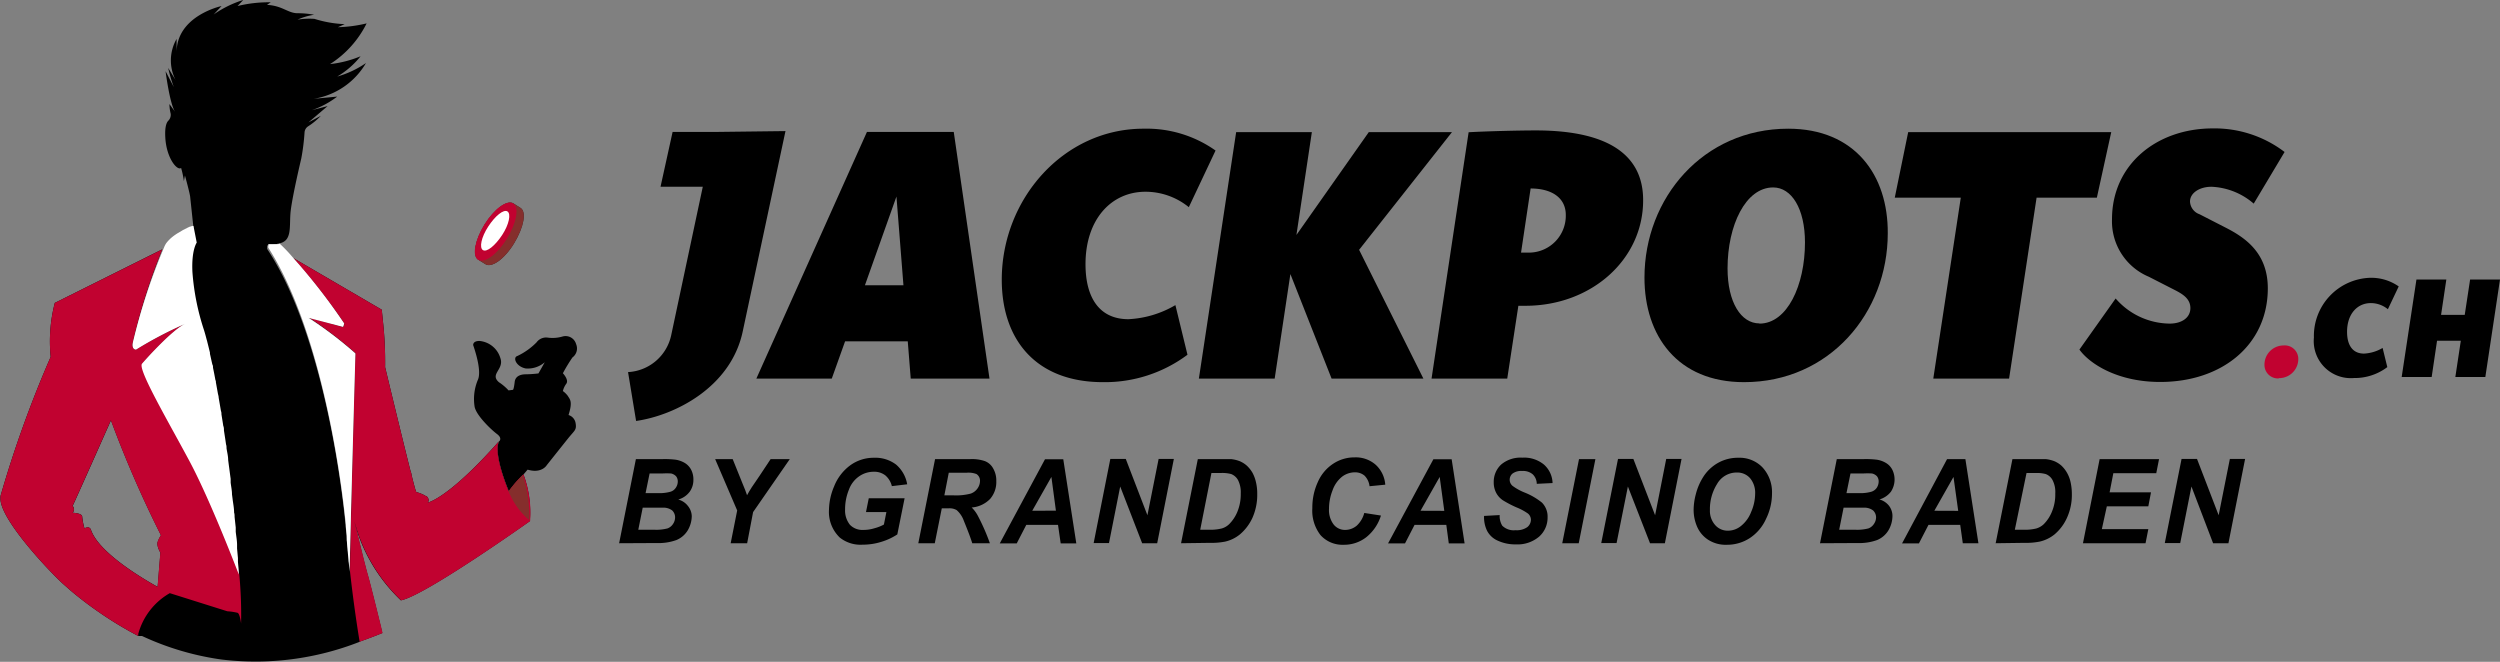 <svg id="Ebene_1" data-name="Ebene 1" xmlns="http://www.w3.org/2000/svg" viewBox="0 0 260.89 69.06"><rect x="0" y="0" width="260.89" height="69.06" fill="#808080" stroke="none"/><defs><style>.cls-1{fill-rule:evenodd;}.cls-2{fill:#c10230;}.cls-3{fill:#252020;}.cls-4{fill:#852e2c;}.cls-5{fill:#fff;}.cls-6{fill:none;}</style></defs><path d="M110.34,49h-9.06L89.74,74.74h7.87L99,70.85h6.54l.31,3.89h8.22Zm-9.27,16,3.29-9.26.73,9.26Z" transform="translate(-10.81 -35.23)"/><path d="M134.87,56.85a7.17,7.17,0,0,0-4.52-1.61c-3.56,0-6.26,2.86-6.26,7.56,0,3.53,1.47,5.74,4.48,5.74a10.67,10.67,0,0,0,4.9-1.47l1.26,5.18a14.41,14.41,0,0,1-8.82,2.86c-7,0-10.56-4.44-10.56-10.69,0-8.41,6.44-15.76,14.79-15.76a12.44,12.44,0,0,1,7.52,2.28l-2.79,5.91Z" transform="translate(-10.81 -35.23)"/><polygon points="151.52 13.79 141.83 26.07 148.54 39.51 138.96 39.51 134.66 28.6 133.02 39.51 125.11 39.51 129 13.79 136.9 13.79 135.29 24.52 142.84 13.79 151.52 13.79 151.52 13.79"/><path d="M171.07,48.84c-1.71,0-5,.08-7,.19L160.2,74.74h7.9l1.16-7.6H170c6.86,0,12.28-4.81,12.28-11C182.3,51.75,179.15,48.84,171.07,48.84Zm-.59,12.75h-.94l1-6.69c2.24,0,3.67,1,3.67,2.76A3.85,3.85,0,0,1,170.48,61.59Z" transform="translate(-10.81 -35.23)"/><path d="M197.42,48.66c-8.88,0-15,7.24-15,15.54,0,6.06,3.43,10.91,10.39,10.91,8.92,0,15-7.24,15-15.54C207.85,53.51,204.38,48.66,197.42,48.66Zm-3,20.32c-1.93,0-3.33-2.21-3.33-5.74,0-4.51,1.89-8.45,4.76-8.45,1.92,0,3.32,2.21,3.32,5.74C199.17,65,197.32,69,194.42,69Z" transform="translate(-10.81 -35.23)"/><polygon points="218.82 20.63 212.53 20.63 209.66 39.51 201.75 39.51 204.62 20.63 197.73 20.63 199.13 13.79 213.54 13.79 220.32 13.79 218.82 20.63 218.82 20.63"/><path d="M246,56.48a7.18,7.18,0,0,0-4.41-1.76c-1.26,0-2.24.66-2.24,1.54a1.48,1.48,0,0,0,1,1.33L243.1,59c2.09,1.07,4.37,2.68,4.37,6.32,0,5.88-4.76,9.77-11.23,9.77-4.47,0-7.38-1.91-8.43-3.38l3.78-5.33A7.56,7.56,0,0,0,237.22,69c1.29,0,2.17-.63,2.17-1.62s-.84-1.47-1.54-1.84l-2.8-1.43a6.27,6.27,0,0,1-3.84-6c0-5.7,4.65-9.48,10.52-9.48a12.05,12.05,0,0,1,7.49,2.46L246,56.48Z" transform="translate(-10.81 -35.23)"/><path class="cls-1" d="M85.36,49H81l-1.26,5.72h4.41l-3.3,15.51a4.87,4.87,0,0,1-4.5,3.83l.84,5.1c4-.57,9.89-3.48,11.13-9.35l4.46-20.9Z" transform="translate(-10.81 -35.23)"/><path class="cls-2" d="M248.63,74.72a1.41,1.41,0,0,1-1.51-1.44,2,2,0,0,1,2-2,1.41,1.41,0,0,1,1.53,1.47,2,2,0,0,1-2.06,1.94Z" transform="translate(-10.81 -35.23)"/><path d="M260,67.5a2.81,2.81,0,0,0-1.78-.64c-1.41,0-2.48,1.13-2.48,3,0,1.39.58,2.27,1.77,2.27a4.2,4.2,0,0,0,1.94-.59l.49,2a5.64,5.64,0,0,1-3.48,1.14,3.87,3.87,0,0,1-4.18-4.23,6.07,6.07,0,0,1,5.85-6.23,5,5,0,0,1,3,.9L260,67.5Z" transform="translate(-10.81 -35.23)"/><polygon points="259.36 39.34 256.23 39.34 256.8 35.56 254.32 35.56 253.76 39.34 250.63 39.34 252.17 29.17 255.29 29.17 254.74 32.86 257.21 32.86 257.77 29.17 260.89 29.17 259.36 39.34 259.36 39.34"/><path d="M48.31,102.2s.9-.32,1.82-.68l.57-.23c0-.12-1.29-5.28-1.47-5.89-.42-1.44-1-4-1.32-5.16-.09-.36-.14-.59-.14-.59a17.58,17.58,0,0,0,4.87,8.23c2.56-.52,13.46-8.27,13.46-8.27a11.32,11.32,0,0,0-.67-4.88,12.49,12.49,0,0,0-1.54,1.77c-1.75-4.35-1-5.23-1-5.23-4.29,4.86-6.52,6.06-7.21,6.33a.88.88,0,0,1-.23.08.48.48,0,0,0,.09-.26.55.55,0,0,0-.24-.42h0l-.05,0a3.62,3.62,0,0,0-1-.42,6.12,6.12,0,0,1-.21-.68c-.08-.29-.17-.66-.28-1.08,0-.17-.09-.36-.14-.55C52.67,80.5,51,73.55,51,73.55a39.57,39.57,0,0,0-.25-5c-.06-.6-.1-1-.1-1l-9.25-5.4A64.06,64.06,0,0,1,46.75,69l-.12.36-3.6-1a42.1,42.1,0,0,1,4.87,3.72s-.51,17.86-.56,22L47,91.61c-.31-4.69-2.37-21.42-8.31-30.4v-.37a6.26,6.26,0,0,0,1.1-.13l-.06-.05c1.69-.15,1.22-1.81,1.42-3.46s1.1-5.43,1.1-5.43a22.37,22.37,0,0,0,.34-2.7.82.82,0,0,1,.35-.64,7.21,7.21,0,0,0,1.35-1.11L43,48,45,46.3l-1.65.43A9.36,9.36,0,0,0,46,45.31l-2.44.23A7.72,7.72,0,0,0,49,41.81,10.28,10.28,0,0,1,46,43.22a8.86,8.86,0,0,0,2.44-2.12,11.6,11.6,0,0,1-3.19.82,10.63,10.63,0,0,0,3.82-4.25,14.28,14.28,0,0,1-3,.4l.71-.32a12.09,12.09,0,0,1-3.15-.55,7.51,7.51,0,0,0-1.77.08,6.65,6.65,0,0,1,1.73-.51,9.19,9.19,0,0,0-1.73-.16c-1,0-1.58-.79-3.19-.87l.39-.27a13.58,13.58,0,0,0-3.46.39l.59-.63a11.11,11.11,0,0,0-3.08,1.51l.82-.88s-4.69,1-4.69,4.84V39.29a4.52,4.52,0,0,0-.11,4.29l-.77-1.26a15.39,15.39,0,0,0,.59,2l-.86-1.66s.43,3.43,1,4.25l-.6-.82s0,.49.13,1a.86.86,0,0,1-.25.74c-.2.21-.37.68-.31,1.74.11,2.13,1.22,3.5,1.65,3.19A8.91,8.91,0,0,1,30,54.13l.11-.59s.55,2,.55,2.28l.32,3,.12,1.7s-1.45,2,.76,9.13c1.69,5.45,3.28,18.07,3.83,25.53,0-.07-2.95-7.66-5.1-11.74s-5.43-9.69-5-10.25,3.25-3.63,4.55-4.19A41.2,41.2,0,0,0,25,71.71s-.51,0-.32-.8a63.43,63.43,0,0,1,3.06-9.66h0L16.53,66.84a16,16,0,0,0-.43,5.63A118.09,118.09,0,0,0,10.86,87a.62.62,0,0,0,0,.2.62.62,0,0,1,0-.2l0,.06a1,1,0,0,0,0,.18c-.07,2.07,4.7,7.22,6.47,8.87l.84.74h0l.26.22a39.68,39.68,0,0,0,6.81,4.53h.39a29.11,29.11,0,0,0,8.26,2.45,29.7,29.7,0,0,0,14.47-1.85M27.55,92.91l-.29,3.57h0c-.15-.11-6-3.22-6.95-5.94a.37.37,0,0,0-.3-.28.75.75,0,0,0-.38.11v0l0,0a6.5,6.5,0,0,1-.24-1.22c0-.38-1-.41-1-.41a.51.51,0,0,0,0-.71c.24-.47,4-8.94,4-8.94v0l0,0a118.94,118.94,0,0,0,5.22,12,3,3,0,0,0-.35.71C27.14,92.23,27.55,92.91,27.55,92.91Zm8.15,2.42a2.11,2.11,0,0,1,0,.26A2.11,2.11,0,0,0,35.7,95.33Z" transform="translate(-10.81 -35.23)"/><path class="cls-3" d="M60.73,62.34c-.65-.41-.36-2.05.66-3.68s2.37-2.61,3-2.2l.73.46c.66.41.36,2-.65,3.68s-2.37,2.61-3,2.2Z" transform="translate(-10.81 -35.23)"/><path class="cls-4" d="M60.73,62.34c-.65-.41-.36-2.05.66-3.68s2.37-2.61,3-2.2l.73.46c.66.41.36,2-.65,3.68s-2.37,2.61-3,2.2Z" transform="translate(-10.81 -35.23)"/><path class="cls-2" d="M60.71,62.34c.66.41,2-.58,3-2.2s1.31-3.28.65-3.68-2,.57-3,2.2-1.31,3.27-.66,3.68" transform="translate(-10.81 -35.23)"/><path class="cls-5" d="M61.21,61.33c.39.25,1.27-.46,2-1.57s.95-2.23.55-2.47-1.27.46-2,1.58-.95,2.22-.55,2.46" transform="translate(-10.81 -35.23)"/><path d="M62.91,81.27s-.77.88,1,5.23a12.49,12.49,0,0,1,1.54-1.77h0l.42-.49c1.48.44,2-.47,2-.47s1.59-2,2.24-2.81.89-.85.77-1.56a1.06,1.06,0,0,0-.74-.86c.45-1.42.15-1.62-.08-2a2.34,2.34,0,0,0-.51-.5,2.08,2.08,0,0,1,.36-.77c.29-.41-.36-1.09-.36-1.09a17.53,17.53,0,0,1,1-1.65,1.16,1.16,0,0,0,.38-1.39,1.14,1.14,0,0,0-1.39-.8,3.72,3.72,0,0,1-1.59.12,1.23,1.23,0,0,0-1.15.5,7,7,0,0,1-2,1.42c-.5.15-.15,1.09.86,1.3a2.7,2.7,0,0,0,2-.65L67,74.2a12.57,12.57,0,0,1-1.3.09c-.2,0-1.09,0-1.18.8s-.18.82-.18.82l-.46.06a5.29,5.29,0,0,0-1-.85c-1-.86.56-1.33.15-2.51a2.51,2.51,0,0,0-2.19-1.8c-.71,0-.65.44-.65.44.15.44.89,2.6.51,3.57a5.15,5.15,0,0,0-.36,2.86c.18.92,1.74,2.4,2.33,2.84s.25.75.25.75" transform="translate(-10.81 -35.23)"/><path class="cls-6" d="M27.62,91.15A121.17,121.17,0,0,1,22.39,79.1v0l0,0s-3.71,8.48-3.95,9a.52.52,0,0,1,0,.71s.94,0,.94.41a6.52,6.52,0,0,0,.24,1.21h0a.7.7,0,0,1,.37-.11.39.39,0,0,1,.31.29c.95,2.71,6.8,5.82,6.94,5.94v0l0,0,.29-3.58s-.42-.68-.3-1.06A2.63,2.63,0,0,1,27.62,91.15Z" transform="translate(-10.81 -35.23)"/><path class="cls-2" d="M27.75,61.25,16.53,66.84a16,16,0,0,0-.43,5.63A118.09,118.09,0,0,0,10.86,87a.62.62,0,0,0,0,.2.62.62,0,0,1,0-.2l0,.06a1,1,0,0,0,0,.18c-.07,2.07,4.7,7.22,6.47,8.87l.84.74h0l.26.22a39.68,39.68,0,0,0,6.81,4.53h0v-.22a7,7,0,0,1,3.29-4.25l6,1.89a6.24,6.24,0,0,1,1.07.16c.25.09.37,1.13.37,1.13a45.34,45.34,0,0,0-.19-5.15s-2.94-7.65-5.1-11.74-5.43-9.69-5-10.25,3.25-3.63,4.55-4.19A41.2,41.2,0,0,0,25,71.71s-.51,0-.32-.8a63.43,63.43,0,0,1,3.06-9.66m-.2,31.66-.29,3.57h0c-.15-.11-6-3.22-6.95-5.94a.37.37,0,0,0-.3-.28.75.75,0,0,0-.38.11v0l0,0a6.5,6.5,0,0,1-.24-1.22c0-.38-1-.41-1-.41a.51.51,0,0,0,0-.71c.24-.47,4-8.94,4-8.94v0l0,0a118.94,118.94,0,0,0,5.22,12,3,3,0,0,0-.35.71C27.14,92.23,27.55,92.91,27.55,92.91Z" transform="translate(-10.81 -35.23)"/><path class="cls-2" d="M65.43,84.73a12.49,12.49,0,0,0-1.54,1.77c-1.75-4.35-1-5.23-1-5.23-4.29,4.86-6.52,6.06-7.21,6.33a.88.88,0,0,1-.23.08.48.48,0,0,0,.09-.26.55.55,0,0,0-.24-.42h0l-.05,0a3.62,3.62,0,0,0-1-.42,6.12,6.12,0,0,1-.21-.68c-.08-.29-.17-.66-.28-1.08,0-.17-.09-.36-.14-.55C52.67,80.5,51,73.55,51,73.55a39.57,39.57,0,0,0-.25-5c-.06-.6-.1-1-.1-1l-9.25-5.4A64.06,64.06,0,0,1,46.75,69l-.12.36-3.6-1a42.1,42.1,0,0,1,4.87,3.72S47.31,93,47.34,94.9c.24,2.18.58,4.74,1,7.3,0,0,.9-.32,1.82-.68l.57-.23c0-.12-1.29-5.28-1.47-5.89-.42-1.44-1-4-1.32-5.16-.09-.36-.14-.59-.14-.59a17.58,17.58,0,0,0,4.87,8.23c2.56-.52,13.46-8.27,13.46-8.27A11.32,11.32,0,0,0,65.43,84.73Z" transform="translate(-10.81 -35.23)"/><path class="cls-5" d="M47.21,93.8l.13,1.1h0c-.14-1.23-.24-2.35-.3-3.28C47.08,92.17,47.14,93.13,47.21,93.8Z" transform="translate(-10.81 -35.23)"/><path class="cls-5" d="M47.9,72.12A40.94,40.94,0,0,0,43,68.4l3.61.94.12-.35a63.39,63.39,0,0,0-5.34-6.87A15.52,15.52,0,0,0,40,60.66l-.15.05-.11,0-.06,0-.13,0h-.06l-.14,0h0l-.14,0h-.4v.37C44.1,69.35,46.3,83.85,46.9,90c0,.42.07.8.1,1.14q0,.25,0,.48c.07.92.17,2,.3,3.27C47.3,93,47.9,72.12,47.9,72.12Z" transform="translate(-10.81 -35.23)"/><path class="cls-5" d="M35.56,93.48l0,.37Z" transform="translate(-10.81 -35.23)"/><path class="cls-5" d="M35.7,95.19a.61.61,0,0,1,0-.14.66.66,0,0,0,0,.14Z" transform="translate(-10.81 -35.23)"/><path class="cls-5" d="M24.69,70.91c-.19.84.32.8.32.8A41.2,41.2,0,0,1,30.18,69c-1.3.56-4.07,3.63-4.55,4.19s2.81,6.14,5,10.25,5.09,11.71,5.1,11.74a.57.57,0,0,0,0-.13c0-.39-.06-.79-.09-1.21,0-.12,0-.24,0-.37l-.09-1,0-.38c0-.45-.09-.9-.14-1.37,0-.14,0-.29,0-.44q-.06-.54-.12-1.11c0-.15,0-.3-.05-.45,0-.48-.11-1-.16-1.44l-.06-.46c0-.41-.09-.81-.14-1.22,0-.13,0-.27,0-.4-.07-.5-.13-1-.2-1.5l-.06-.47c0-.41-.11-.81-.17-1.22,0-.13,0-.27-.05-.4-.07-.49-.15-1-.22-1.46,0-.16,0-.32-.07-.48-.06-.41-.13-.81-.19-1.21,0-.11,0-.22-.05-.33l-.24-1.4c0-.14-.05-.29-.08-.43l-.21-1.17c0-.08,0-.16-.05-.24-.08-.44-.16-.86-.25-1.28,0-.11,0-.23-.07-.35-.09-.38-.17-.76-.25-1.11l0-.12c-.09-.38-.18-.74-.27-1.09a2.5,2.5,0,0,0-.07-.26c-.09-.35-.18-.68-.28-1a25,25,0,0,1-1.21-6.07c-.11-2.3.45-3.06.45-3.06L31,58.81l0,0h0l-.1,0-.05,0-.13.06-.07,0-.24.11h0l-.51.26h0l-.54.32,0,0a6,6,0,0,0-.52.36l0,0a3.74,3.74,0,0,0-.29.25l-.1.1a2.85,2.85,0,0,0-.23.26l-.05.06a2.25,2.25,0,0,0-.24.46s0,0,0,0A63.43,63.43,0,0,0,24.69,70.91Z" transform="translate(-10.81 -35.23)"/><path class="cls-4" d="M66.05,89.52a7.7,7.7,0,0,1-2.16-3,13.93,13.93,0,0,1,1.48-1.72A14.26,14.26,0,0,1,66.05,89.52Z" transform="translate(-10.81 -35.23)"/><path d="M75.42,91.92l1.75-8.78H80a9.47,9.47,0,0,1,1.3.06,2.67,2.67,0,0,1,1,.36,1.81,1.81,0,0,1,.65.72,2.18,2.18,0,0,1,.22,1,2.1,2.1,0,0,1-.39,1.27,2.26,2.26,0,0,1-1.19.81,1.87,1.87,0,0,1,1,.66A1.76,1.76,0,0,1,83,89.09a3,3,0,0,1-.43,1.5,2.49,2.49,0,0,1-1.18,1,5.48,5.48,0,0,1-2.06.31Zm2-1.41h1.66a4.63,4.63,0,0,0,1.4-.14,1.19,1.19,0,0,0,.57-.47,1.21,1.21,0,0,0,.21-.68,1,1,0,0,0-.3-.72,1.51,1.51,0,0,0-1-.29H77.88Zm.76-3.82h1.31a4.21,4.21,0,0,0,1.27-.14,1,1,0,0,0,.58-.43,1.15,1.15,0,0,0,.2-.64.85.85,0,0,0-.18-.55,1,1,0,0,0-.52-.29,8,8,0,0,0-.91,0H78.6Z" transform="translate(-10.81 -35.23)"/><path d="M88.78,91.92H87.06l.68-3.42-2.3-5.36h1.83l1,2.48c.25.6.41,1,.5,1.29.14-.26.3-.54.49-.83l.79-1.16,1.18-1.78h2l-3.83,5.53Z" transform="translate(-10.81 -35.23)"/><path d="M101.47,87.23h3.74L104.45,91a6.42,6.42,0,0,1-1.62.76,6.51,6.51,0,0,1-2,.31,3.46,3.46,0,0,1-2.38-.74,3.7,3.7,0,0,1-1.13-2.91A6.42,6.42,0,0,1,97.85,86a5,5,0,0,1,1.66-2.19A4.15,4.15,0,0,1,102,83a3.59,3.59,0,0,1,2.32.71,3.47,3.47,0,0,1,1.16,2.06l-1.6.19a2.12,2.12,0,0,0-.68-1.12,1.86,1.86,0,0,0-1.19-.38,2.66,2.66,0,0,0-1.52.46,2.89,2.89,0,0,0-1.09,1.41,5.38,5.38,0,0,0-.4,2.07A2.38,2.38,0,0,0,99.51,90a1.82,1.82,0,0,0,1.41.53,3.83,3.83,0,0,0,1.13-.17,4.44,4.44,0,0,0,1-.39l.26-1.3h-2.13Z" transform="translate(-10.81 -35.23)"/><path d="M108.36,91.92h-1.72l1.75-8.78h3.71a4.17,4.17,0,0,1,1.49.21,1.67,1.67,0,0,1,.86.76,2.52,2.52,0,0,1,.33,1.33,2.69,2.69,0,0,1-.64,1.85,3,3,0,0,1-1.93.9,3.45,3.45,0,0,1,.62.82,21.79,21.79,0,0,1,1.28,2.91h-1.84c-.15-.5-.44-1.27-.87-2.32a2.69,2.69,0,0,0-.76-1.14,1.47,1.47,0,0,0-.85-.18h-.7Zm1-5h.91a6,6,0,0,0,1.84-.18,1.43,1.43,0,0,0,.71-.54,1.37,1.37,0,0,0,.26-.78.82.82,0,0,0-.37-.72,2.32,2.32,0,0,0-1-.14h-1.89Z" transform="translate(-10.81 -35.23)"/><path d="M121.22,90h-3.31l-1,1.94h-1.77l4.72-8.78h1.91l1.36,8.78H121.5ZM121,88.52,120.53,85l-2,3.53Z" transform="translate(-10.81 -35.23)"/><path d="M131.57,91.92H130L127.71,86l-1.17,5.9h-1.6l1.74-8.78h1.61L130.55,89l1.17-5.88h1.59Z" transform="translate(-10.81 -35.23)"/><path d="M134.06,91.92l1.75-8.78h2.25c.63,0,1,0,1.21,0a3.55,3.55,0,0,1,.92.22,2.73,2.73,0,0,1,.74.47,3.22,3.22,0,0,1,.58.73,3.77,3.77,0,0,1,.37,1,5.1,5.1,0,0,1,.13,1.21,5.91,5.91,0,0,1-.51,2.52A5,5,0,0,1,140.2,91a3.76,3.76,0,0,1-1.54.75,7.44,7.44,0,0,1-1.65.13Zm2-1.41h.87a5,5,0,0,0,1.37-.13,1.82,1.82,0,0,0,.78-.45,3.93,3.93,0,0,0,.86-1.3,4.81,4.81,0,0,0,.35-1.9,2.8,2.8,0,0,0-.29-1.41,1.4,1.4,0,0,0-.71-.62,3.58,3.58,0,0,0-1.06-.11h-1Z" transform="translate(-10.81 -35.23)"/><path d="M153.18,88.76l1.74.27a4.64,4.64,0,0,1-1.53,2.26,3.76,3.76,0,0,1-2.37.79,3.08,3.08,0,0,1-2.4-1,4.15,4.15,0,0,1-.86-2.82,6.35,6.35,0,0,1,.58-2.74,4.36,4.36,0,0,1,1.6-1.9,4,4,0,0,1,2.23-.66,3.14,3.14,0,0,1,2.2.77,3.11,3.11,0,0,1,1,2.08l-1.64.16a1.87,1.87,0,0,0-.53-1.11,1.52,1.52,0,0,0-1-.34,2.22,2.22,0,0,0-1.33.45,3.14,3.14,0,0,0-1,1.43,5.25,5.25,0,0,0-.37,1.93,2.49,2.49,0,0,0,.48,1.63,1.51,1.51,0,0,0,1.2.57,1.88,1.88,0,0,0,1.22-.45A2.76,2.76,0,0,0,153.18,88.76Z" transform="translate(-10.81 -35.23)"/><path d="M161.74,90h-3.31l-1,1.94h-1.77l4.73-8.78h1.91l1.35,8.78H162Zm-.21-1.46L161.05,85l-2,3.53Z" transform="translate(-10.81 -35.23)"/><path d="M165.68,89.07l1.63-.09a1.93,1.93,0,0,0,.27,1.11,1.71,1.71,0,0,0,1.39.47,1.9,1.9,0,0,0,1.22-.32,1,1,0,0,0,.38-.76.86.86,0,0,0-.31-.66,5.85,5.85,0,0,0-1.19-.64,11.39,11.39,0,0,1-1.42-.74,2.15,2.15,0,0,1-.7-.77,2.33,2.33,0,0,1-.26-1.11,2.47,2.47,0,0,1,.76-1.84,3.12,3.12,0,0,1,2.22-.73,3.24,3.24,0,0,1,2.27.73,2.68,2.68,0,0,1,.89,1.92l-1.65.08a1.39,1.39,0,0,0-.43-1,1.56,1.56,0,0,0-1.1-.34,1.51,1.51,0,0,0-1,.27.84.84,0,0,0,0,1.28,5.58,5.58,0,0,0,1.24.69,6.92,6.92,0,0,1,1.83,1.06,2.07,2.07,0,0,1,.59,1.54,2.65,2.65,0,0,1-.87,2,3.48,3.48,0,0,1-2.44.82,4.33,4.33,0,0,1-1.87-.38A2.29,2.29,0,0,1,166,90.63,3.25,3.25,0,0,1,165.68,89.07Z" transform="translate(-10.81 -35.23)"/><path d="M173.84,91.92l1.75-8.78h1.71l-1.74,8.78Z" transform="translate(-10.81 -35.23)"/><path d="M184.55,91.92H183L180.69,86l-1.18,5.9h-1.6l1.75-8.78h1.6L183.53,89l1.16-5.88h1.6Z" transform="translate(-10.81 -35.23)"/><path d="M187.55,88.48a6.45,6.45,0,0,1,.22-1.64,6.15,6.15,0,0,1,.89-2,4.38,4.38,0,0,1,1.5-1.34,4.22,4.22,0,0,1,2.06-.5,3.31,3.31,0,0,1,2.51,1,3.79,3.79,0,0,1,1,2.69,6,6,0,0,1-.62,2.68,4.7,4.7,0,0,1-1.68,2,4.32,4.32,0,0,1-2.42.71,3.36,3.36,0,0,1-2-.56,3.1,3.1,0,0,1-1.12-1.38A4.43,4.43,0,0,1,187.55,88.48Zm1.7,0a2.22,2.22,0,0,0,.52,1.51,1.73,1.73,0,0,0,1.38.62,2.15,2.15,0,0,0,1.34-.49,3.42,3.42,0,0,0,1.06-1.46,4.81,4.81,0,0,0,.42-1.9,2.37,2.37,0,0,0-.53-1.63,1.77,1.77,0,0,0-1.35-.59A2.35,2.35,0,0,0,190,85.73,4.93,4.93,0,0,0,189.25,88.44Z" transform="translate(-10.81 -35.23)"/><path d="M200.74,91.92l1.75-8.78h2.86a9.47,9.47,0,0,1,1.3.06,2.61,2.61,0,0,1,1,.36,1.74,1.74,0,0,1,.65.72,2.32,2.32,0,0,1-.16,2.26,2.33,2.33,0,0,1-1.2.81,1.93,1.93,0,0,1,1,.66,1.76,1.76,0,0,1,.36,1.08,3,3,0,0,1-.43,1.5,2.49,2.49,0,0,1-1.18,1,5.48,5.48,0,0,1-2.06.31Zm2-1.41h1.66a4.63,4.63,0,0,0,1.4-.14,1.19,1.19,0,0,0,.57-.47,1.22,1.22,0,0,0,.22-.68,1,1,0,0,0-.31-.72,1.51,1.51,0,0,0-1-.29H203.2Zm.76-3.82h1.31a4.16,4.16,0,0,0,1.27-.14,1.06,1.06,0,0,0,.59-.43,1.23,1.23,0,0,0,.19-.64.85.85,0,0,0-.18-.55,1,1,0,0,0-.52-.29,8,8,0,0,0-.91,0h-1.33Z" transform="translate(-10.81 -35.23)"/><path d="M215.37,90h-3.31l-1,1.94h-1.76L214,83.14h1.91l1.36,8.78h-1.63Zm-.21-1.46L214.67,85l-2,3.53Z" transform="translate(-10.81 -35.23)"/><path d="M219.07,91.92l1.75-8.78h2.25q.94,0,1.2,0a3.53,3.53,0,0,1,.93.22,2.73,2.73,0,0,1,.74.47,3.18,3.18,0,0,1,.57.73,3.45,3.45,0,0,1,.38,1,5.68,5.68,0,0,1,.13,1.21,5.76,5.76,0,0,1-.52,2.52A4.89,4.89,0,0,1,225.21,91a3.81,3.81,0,0,1-1.55.75,7.38,7.38,0,0,1-1.65.13Zm2-1.41h.87a5,5,0,0,0,1.37-.13,1.94,1.94,0,0,0,.78-.45,3.91,3.91,0,0,0,.85-1.3,4.64,4.64,0,0,0,.35-1.9,2.7,2.7,0,0,0-.29-1.41,1.36,1.36,0,0,0-.71-.62,3.5,3.5,0,0,0-1-.11h-1Z" transform="translate(-10.81 -35.23)"/><path d="M228.18,91.92l1.74-8.78h6.2l-.29,1.47h-4.48l-.39,2h4.32L235,88.07h-4.33l-.52,2.38H235l-.29,1.47Z" transform="translate(-10.81 -35.23)"/><path d="M243.36,91.92h-1.6L239.5,86l-1.17,5.9h-1.61l1.75-8.78h1.61L242.34,89l1.17-5.88h1.59Z" transform="translate(-10.81 -35.23)"/></svg>